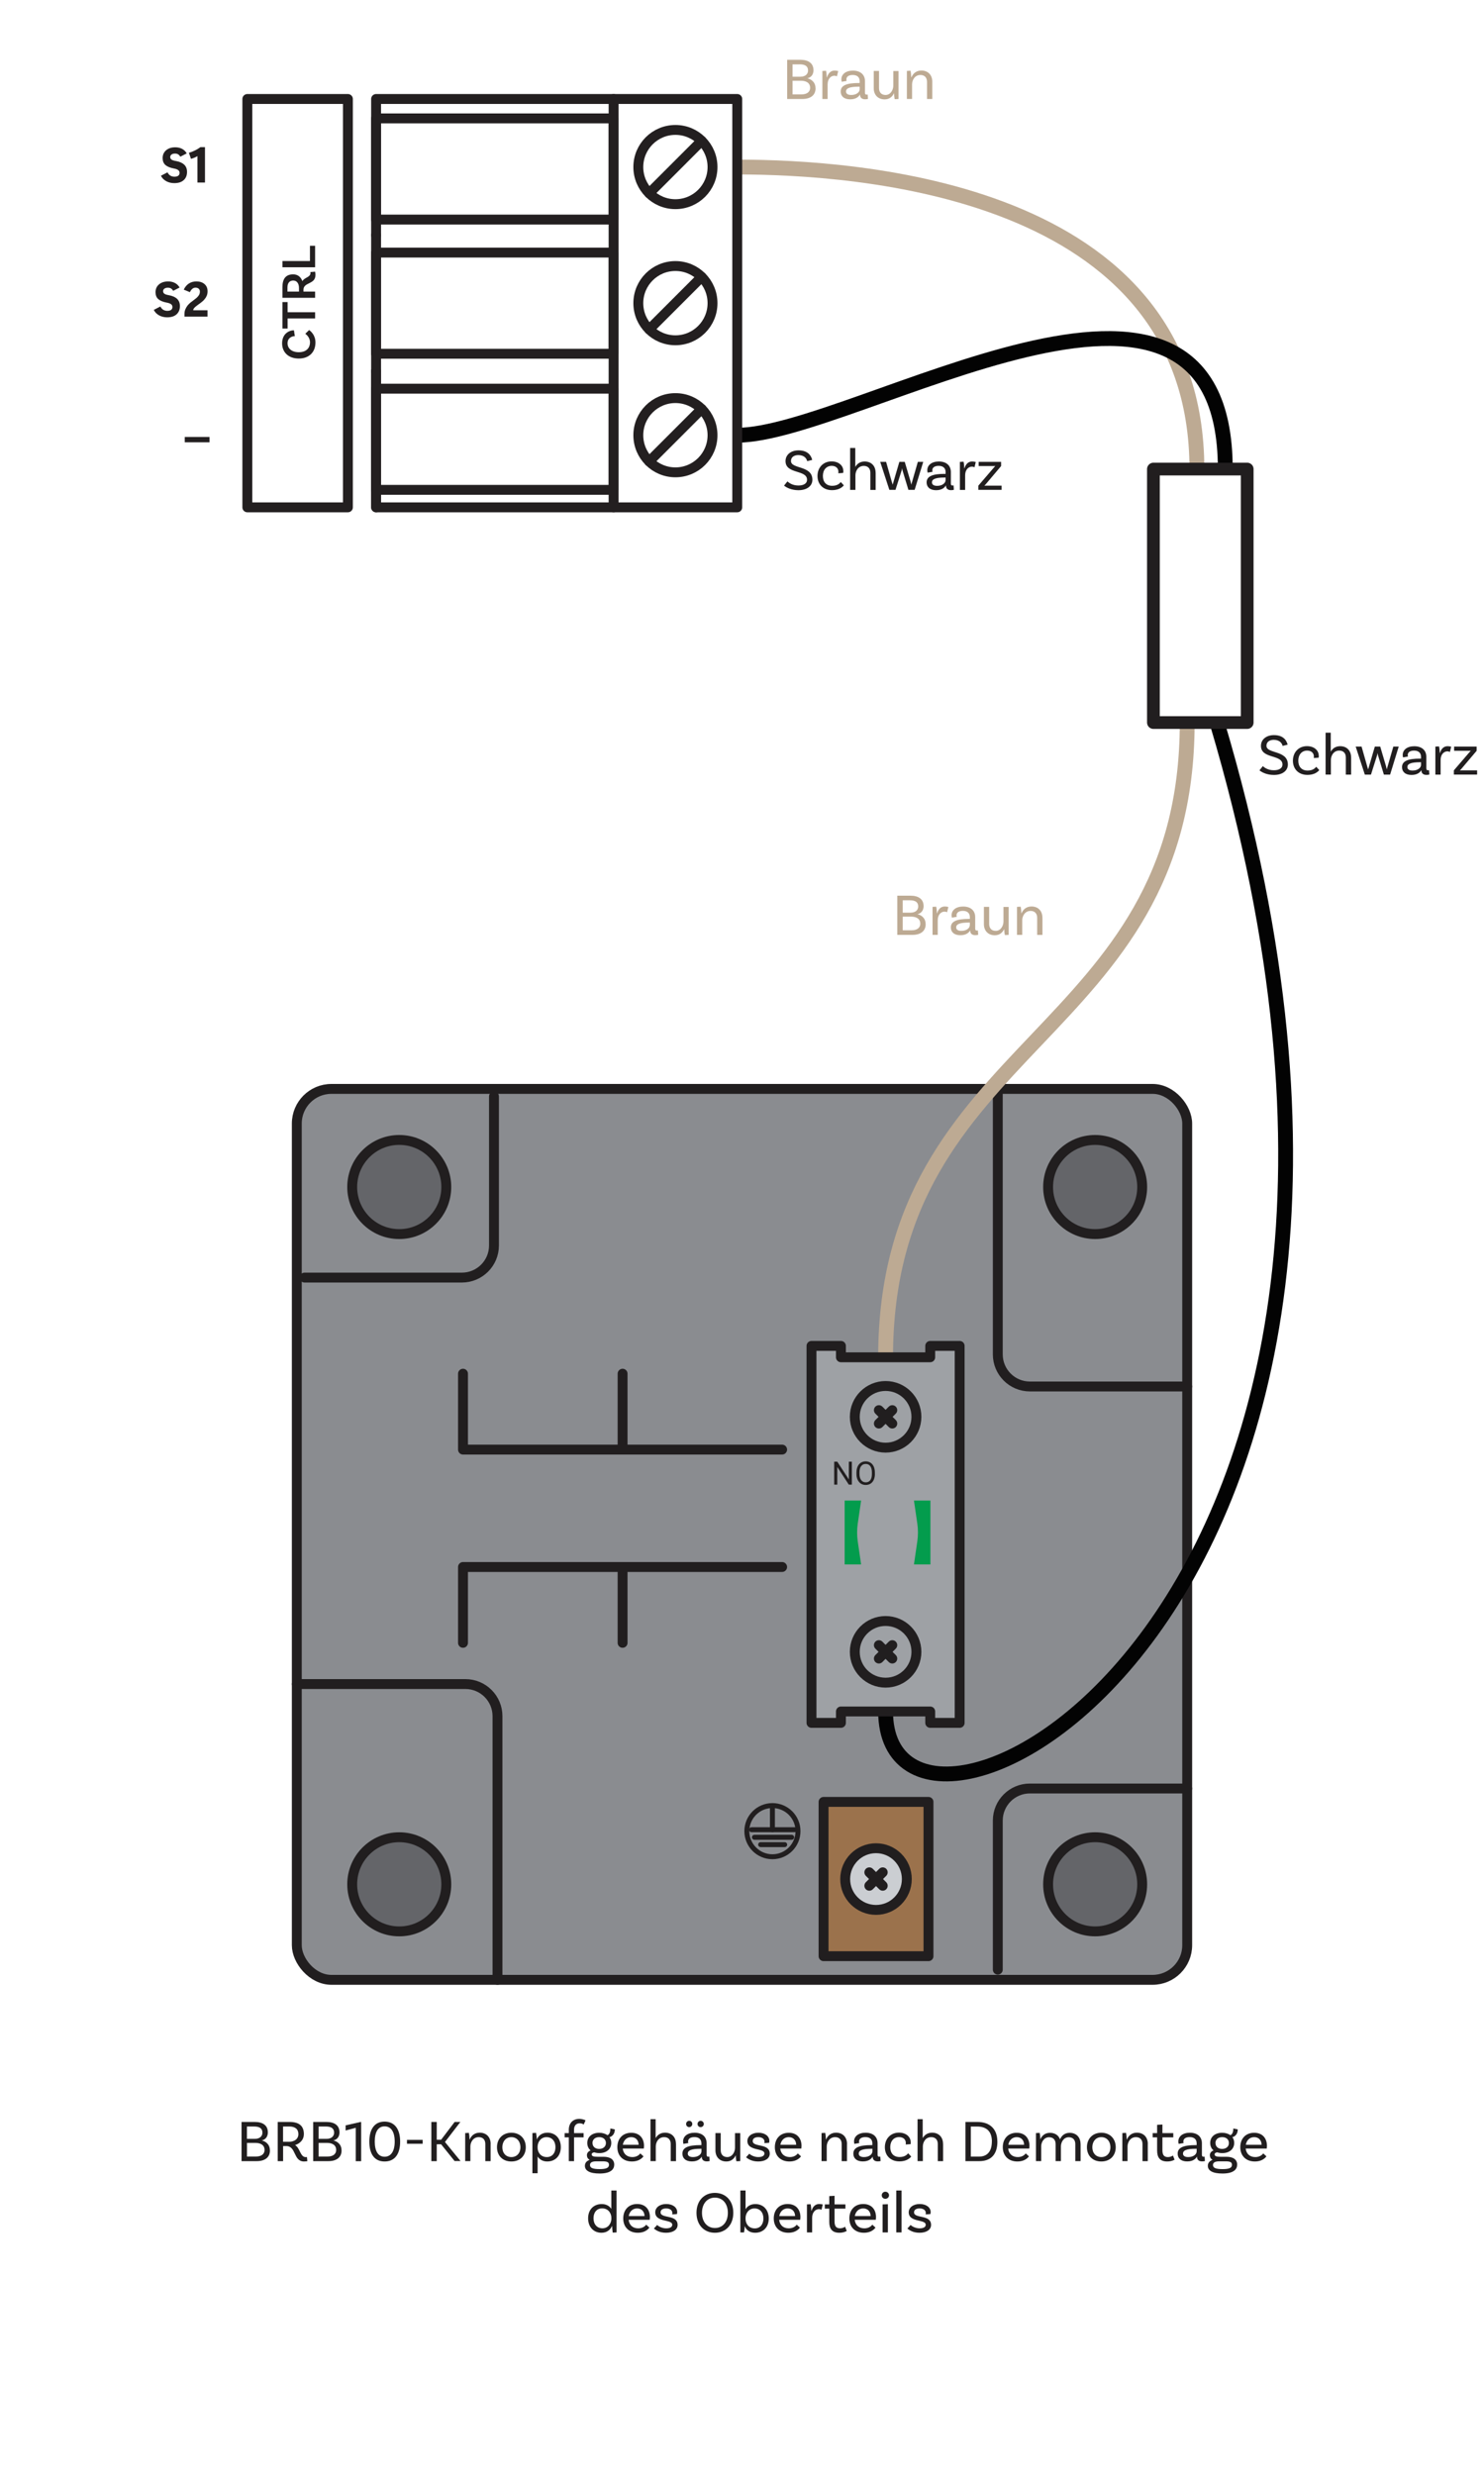 <?xml version="1.0" encoding="UTF-8"?><svg xmlns="http://www.w3.org/2000/svg" viewBox="0 0 300 500"><g id="a"><rect x="60" y="220" width="180" height="180" rx="7" ry="7" style="fill:#8a8c90; stroke:#211e1f; stroke-linecap:round; stroke-linejoin:round; stroke-width:2px;"/><circle cx="221.39" cy="239.82" r="9.51" style="fill:#646569; stroke:#211e1f; stroke-linecap:round; stroke-linejoin:round; stroke-width:2px;"/><circle cx="80.71" cy="239.82" r="9.51" style="fill:#646569; stroke:#211e1f; stroke-linecap:round; stroke-linejoin:round; stroke-width:2px;"/><circle cx="221.39" cy="380.7" r="9.51" style="fill:#646569; stroke:#211e1f; stroke-linecap:round; stroke-linejoin:round; stroke-width:2px;"/><circle cx="80.71" cy="380.7" r="9.51" style="fill:#646569; stroke:#211e1f; stroke-linecap:round; stroke-linejoin:round; stroke-width:2px;"/><polyline points="158.11 292.87 93.6 292.87 93.6 277.54" style="fill:none; stroke:#211e1f; stroke-linecap:round; stroke-linejoin:round; stroke-width:2px;"/><line x1="125.86" y1="292.49" x2="125.86" y2="277.54" style="fill:none; stroke:#211e1f; stroke-linecap:round; stroke-linejoin:round; stroke-width:2px;"/><polyline points="158.11 316.59 93.6 316.59 93.6 331.91" style="fill:none; stroke:#211e1f; stroke-linecap:round; stroke-linejoin:round; stroke-width:2px;"/><line x1="125.86" y1="316.97" x2="125.86" y2="331.91" style="fill:none; stroke:#211e1f; stroke-linecap:round; stroke-linejoin:round; stroke-width:2px;"/><rect x="166.49" y="364.05" width="21.21" height="31.17" style="fill:#9b724c; stroke:#211e1f; stroke-linecap:round; stroke-linejoin:round; stroke-width:2px;"/><circle cx="177.09" cy="379.64" r="6.23" style="fill:#cbced2; stroke:#211e1f; stroke-linecap:round; stroke-linejoin:round; stroke-width:2px;"/><line x1="175.74" y1="378.28" x2="178.45" y2="380.99" style="fill:#cbced2; stroke:#211e1f; stroke-linecap:round; stroke-linejoin:round; stroke-width:2px;"/><line x1="178.45" y1="378.28" x2="175.74" y2="380.99" style="fill:#cbced2; stroke:#211e1f; stroke-linecap:round; stroke-linejoin:round; stroke-width:2px;"/><line x1="156.15" y1="365.02" x2="156.15" y2="369.67" style="fill:none; stroke:#211e1f; stroke-linecap:round; stroke-miterlimit:10;"/><line x1="151.92" y1="369.67" x2="160.63" y2="369.67" style="fill:none; stroke:#211e1f; stroke-linecap:round; stroke-miterlimit:10;"/><line x1="152.51" y1="371.2" x2="160.04" y2="371.2" style="fill:none; stroke:#211e1f; stroke-linecap:round; stroke-miterlimit:10;"/><line x1="153.77" y1="372.68" x2="158.63" y2="372.68" style="fill:none; stroke:#211e1f; stroke-linecap:round; stroke-miterlimit:10;"/><circle cx="156.15" cy="369.96" r="5.17" style="fill:none; stroke:#211e1f; stroke-miterlimit:10;"/><path d="M99.86,221.52v30.11c0,3.59-2.91,6.49-6.49,6.49h-31.8" style="fill:none; stroke:#211e1f; stroke-linecap:round; stroke-linejoin:round; stroke-width:2px;"/><path d="M60,340.24h34.08c3.59,0,6.49,2.91,6.49,6.49v53.27" style="fill:none; stroke:#211e1f; stroke-linecap:round; stroke-linejoin:round; stroke-width:2px;"/><path d="M240,280.12h-31.8c-3.59,0-6.49-2.91-6.49-6.49v-53.27" style="fill:none; stroke:#211e1f; stroke-linecap:round; stroke-linejoin:round; stroke-width:2px;"/><path d="M201.71,397.94v-30.11c0-3.59,2.91-6.49,6.49-6.49h31.8" style="fill:none; stroke:#211e1f; stroke-linecap:round; stroke-linejoin:round; stroke-width:2px;"/><path d="M246.03,145.98c53.97,181.52-67,241.41-67,199.8" style="fill:none; stroke:#030303; stroke-linejoin:round; stroke-width:3px;"/><path d="M240,145.98c0,64.12-60.97,64.12-60.97,128.24" style="fill:none; stroke:#bdaa93; stroke-linejoin:round; stroke-width:3px;"/><polygon points="194 271.92 194 348.08 188.05 348.08 188.05 345.78 170 345.78 170 348.08 164.05 348.08 164.05 271.92 170 271.92 170 274.22 188.05 274.22 188.05 271.92 194 271.92" style="fill:#9ea1a5; stroke:#211e1f; stroke-linecap:round; stroke-linejoin:round; stroke-width:2px;"/><path d="M172.21,299.95h-.62l-2.33-3.57v3.57h-.62v-4.64h.62l2.34,3.59v-3.59h.61v4.64Z" style="fill:#211e1f;"/><path d="M176.87,297.78c0,.45-.08.85-.23,1.19-.15.34-.37.6-.65.78-.28.18-.61.27-.98.27s-.69-.09-.97-.27c-.28-.18-.5-.44-.66-.77-.16-.33-.24-.72-.24-1.16v-.33c0-.45.08-.84.23-1.18s.37-.6.66-.79c.28-.18.61-.27.97-.27s.7.09.98.27.5.44.65.78c.15.34.23.74.23,1.19v.29ZM176.26,297.48c0-.55-.11-.97-.33-1.27s-.53-.44-.93-.44-.69.15-.91.44c-.22.29-.34.7-.34,1.22v.34c0,.53.11.95.34,1.26.22.3.53.46.92.46s.7-.14.92-.43c.22-.29.33-.7.33-1.24v-.34Z" style="fill:#211e1f;"/><circle cx="179.03" cy="286.25" r="6.23" style="fill:none; stroke:#211e1f; stroke-linecap:round; stroke-linejoin:round; stroke-width:2px;"/><line x1="177.67" y1="284.9" x2="180.38" y2="287.61" style="fill:none; stroke:#211e1f; stroke-linecap:round; stroke-linejoin:round; stroke-width:2px;"/><line x1="180.38" y1="284.9" x2="177.67" y2="287.61" style="fill:none; stroke:#211e1f; stroke-linecap:round; stroke-linejoin:round; stroke-width:2px;"/><circle cx="179.03" cy="333.73" r="6.23" style="fill:none; stroke:#211e1f; stroke-linecap:round; stroke-linejoin:round; stroke-width:2px;"/><line x1="177.67" y1="332.38" x2="180.38" y2="335.09" style="fill:none; stroke:#211e1f; stroke-linecap:round; stroke-linejoin:round; stroke-width:2px;"/><line x1="180.38" y1="332.38" x2="177.67" y2="335.09" style="fill:none; stroke:#211e1f; stroke-linecap:round; stroke-linejoin:round; stroke-width:2px;"/><path d="M174.08,316.07h-3.33v-12.9h3.33l-.68,4.66c-.17,1.19-.17,2.4,0,3.59l.68,4.66Z" style="fill:#039c4d;"/><path d="M184.76,303.17h3.33v12.9h-3.33l.68-4.66c.17-1.19.17-2.4,0-3.59l-.68-4.66Z" style="fill:#039c4d;"/><path d="M149.04,33.75c23.55,0,92.92,4.13,92.92,61.02" style="fill:none; stroke:#bdaa93; stroke-linejoin:round; stroke-width:3px;"/><path d="M247.7,94.77c0-55.05-75.1-6.84-98.65-6.84" style="fill:none; stroke:#030303; stroke-linejoin:round; stroke-width:3px;"/><path d="M32.53,35.51l1.33-.69c.15.3.35.53.59.67.24.14.51.21.8.21.36,0,.62-.07.79-.2.17-.14.26-.32.26-.56s-.09-.44-.28-.58c-.19-.14-.48-.25-.89-.32-.77-.15-1.34-.39-1.71-.72-.36-.33-.54-.79-.54-1.37,0-.66.23-1.19.7-1.59.47-.4,1.09-.6,1.86-.6.52,0,.98.11,1.38.32.39.21.7.51.93.91l-1.3.67c-.13-.22-.28-.38-.44-.48-.17-.1-.38-.15-.64-.15-.31,0-.54.07-.71.2-.17.13-.25.3-.25.5s.08.37.24.5c.16.12.47.23.91.3.74.13,1.3.38,1.68.74.38.36.57.85.57,1.46,0,.7-.22,1.25-.67,1.66-.45.41-1.08.61-1.91.61-.6,0-1.14-.13-1.62-.39-.48-.26-.84-.63-1.08-1.1Z" style="fill:#231f20;"/><path d="M41.45,36.88h-1.54v-5.34c-.18.12-.38.22-.59.31-.22.08-.45.17-.71.25l-.42-1.23c.45-.13.87-.29,1.26-.49.4-.2.75-.41,1.06-.65h.93v7.16Z" style="fill:#231f20;"/><path d="M31.09,62.61l1.33-.69c.15.3.35.53.59.67.24.14.51.21.8.21.36,0,.62-.07.79-.2.17-.14.26-.32.26-.56s-.09-.44-.28-.58c-.19-.14-.48-.25-.89-.32-.77-.15-1.34-.39-1.71-.72-.36-.33-.54-.79-.54-1.37,0-.66.23-1.19.7-1.59.47-.4,1.09-.6,1.86-.6.52,0,.98.11,1.38.32.39.21.7.51.93.91l-1.3.67c-.13-.22-.28-.38-.44-.48s-.38-.15-.64-.15c-.31,0-.54.07-.71.2-.17.13-.25.3-.25.5s.08.37.24.5c.16.13.47.23.91.31.74.13,1.3.38,1.68.74.38.36.57.85.57,1.46,0,.7-.22,1.25-.67,1.66-.45.41-1.08.61-1.91.61-.6,0-1.14-.13-1.62-.39-.48-.26-.84-.63-1.08-1.1Z" style="fill:#231f20;"/><path d="M37.29,63.98v-.53c0-.36.06-.68.18-.96.12-.28.27-.54.45-.77.18-.22.38-.42.6-.6.22-.17.42-.33.62-.47.21-.15.38-.29.54-.42.15-.13.28-.27.39-.4.11-.13.19-.27.25-.41.06-.14.09-.31.09-.5,0-.25-.08-.45-.24-.59-.16-.14-.38-.21-.65-.21-.25,0-.46.08-.65.24-.19.16-.35.39-.48.67l-1.24-.51c.23-.51.57-.92.99-1.21.43-.3.95-.45,1.57-.45.69,0,1.23.18,1.64.54s.61.84.61,1.45c0,.32-.05.61-.15.86-.1.25-.23.48-.4.68-.16.21-.35.4-.56.57s-.43.35-.66.5c-.15.11-.29.22-.43.32s-.26.21-.37.31c-.11.11-.19.21-.25.31-.05.1-.08.2-.08.29h2.89v1.28h-4.66Z" style="fill:#231f20;"/><path d="M42.35,89.36h-5v-1.08h5v1.08Z" style="fill:#231f20;"/><circle cx="136.54" cy="33.75" r="7.5" style="fill:none; stroke:#231f20; stroke-linecap:round; stroke-linejoin:round; stroke-width:2px;"/><line x1="141.84" y1="28.45" x2="131.24" y2="39.05" style="fill:none; stroke:#231f20; stroke-linecap:round; stroke-linejoin:round; stroke-width:2px;"/><circle cx="136.54" cy="61.25" r="7.5" style="fill:none; stroke:#231f20; stroke-linecap:round; stroke-linejoin:round; stroke-width:2px;"/><line x1="141.84" y1="55.95" x2="131.24" y2="66.55" style="fill:none; stroke:#231f20; stroke-linecap:round; stroke-linejoin:round; stroke-width:2px;"/><circle cx="136.54" cy="87.93" r="7.5" style="fill:none; stroke:#231f20; stroke-linecap:round; stroke-linejoin:round; stroke-width:2px;"/><line x1="141.84" y1="82.63" x2="131.24" y2="93.23" style="fill:none; stroke:#231f20; stroke-linecap:round; stroke-linejoin:round; stroke-width:2px;"/><polyline points="76.03 47.5 76.03 20 124.04 20" style="fill:none; stroke:#231f20; stroke-linecap:round; stroke-linejoin:round; stroke-width:2px;"/><line x1="76.03" y1="75" x2="76.03" y2="47.5" style="fill:none; stroke:#231f20; stroke-linecap:round; stroke-linejoin:round; stroke-width:2px;"/><line x1="76.03" y1="102.5" x2="76.03" y2="75" style="fill:none; stroke:#231f20; stroke-linecap:round; stroke-linejoin:round; stroke-width:2px;"/><polyline points="124.04 102.5 76.03 102.5 76.03 75" style="fill:none; stroke:#231f20; stroke-linecap:round; stroke-linejoin:round; stroke-width:2px;"/><path d="M59.42,66.73l.18,1.18c-.62,0-1.47.39-1.47,1.44s.84,1.81,2.27,1.81c1.62,0,2.27-.96,2.27-1.99,0-.85-.55-1.44-.95-1.74l.77-.75c.38.27,1.28,1.05,1.28,2.52,0,1.93-1.27,3.24-3.37,3.24s-3.37-1.28-3.37-3.07c0-1.94,1.39-2.63,2.39-2.64Z" style="fill:#231f20;"/><path d="M58.14,64.34v2.04h-1.04v-5.35h1.04v2.05h5.56v1.26h-5.56Z" style="fill:#231f20;"/><path d="M63.7,54.89s.07.26.07.67c0,1.96-2.42,1.41-2.42,2.97v.38h2.35v1.26h-6.6v-2.17c0-1.66.66-2.57,2.17-2.57.92,0,1.55.52,1.86,1.38.38-.76,1.63-.77,1.63-1.64,0-.11-.02-.2-.02-.2l.96-.08ZM60.44,58.17c0-.87-.41-1.49-1.16-1.49s-1.17.5-1.17,1.39v.84h2.33v-.74Z" style="fill:#231f20;"/><path d="M62.66,49.66h1.04v4.34h-6.6v-1.26h5.56v-3.08Z" style="fill:#231f20;"/><rect x="50" y="20" width="20.33" height="82.5" style="fill:none; stroke:#231f20; stroke-linecap:round; stroke-linejoin:round; stroke-width:2px;"/><rect x="76.03" y="23.92" width="48.02" height="20.44" style="fill:none; stroke:#231f20; stroke-linecap:round; stroke-linejoin:round; stroke-width:2px;"/><rect x="76.03" y="51.03" width="48.02" height="20.44" style="fill:none; stroke:#231f20; stroke-linecap:round; stroke-linejoin:round; stroke-width:2px;"/><rect x="76.03" y="78.53" width="48.02" height="20.44" style="fill:none; stroke:#231f20; stroke-linecap:round; stroke-linejoin:round; stroke-width:2px;"/><rect x="124.04" y="20" width="25" height="82.5" style="fill:none; stroke:#231f20; stroke-linecap:round; stroke-linejoin:round; stroke-width:2px;"/><rect x="233.17" y="94.77" width="18.96" height="51.21" style="fill:none; stroke:#211e1f; stroke-linecap:round; stroke-linejoin:round; stroke-width:2.57px;"/></g><g id="c"><path d="M54.57,434.47c0,1.34-.94,2.16-2.69,2.16h-3.05v-7.92h2.66c1.66,0,2.66.71,2.66,2.11,0,1.13-.78,1.54-1.22,1.62v.02c.54.11,1.63.6,1.63,2ZM51.35,429.63h-1.43v2.5h1.58c1.03,0,1.55-.55,1.55-1.25,0-.83-.52-1.25-1.7-1.25ZM53.48,434.36c0-1-.83-1.42-1.87-1.42h-1.68v2.76h1.82c.98,0,1.73-.42,1.73-1.34Z" style="fill:#211e1f;"/><path d="M62.13,436.64s-.3.06-.65.06c-2.22,0-1.56-3.12-3.62-3.12h-.63v3.05h-1.09v-7.92h2.39c1.85,0,2.9.74,2.9,2.46,0,1.1-.73,1.87-1.78,2.22,1.02.58,1.03,2.43,2.16,2.43.14,0,.24-.02.24-.02l.08.84ZM58.36,432.73c1.12,0,1.96-.55,1.96-1.56s-.65-1.54-1.85-1.54h-1.25v3.09h1.14Z" style="fill:#211e1f;"/><path d="M69.05,434.47c0,1.34-.94,2.16-2.69,2.16h-3.05v-7.92h2.66c1.66,0,2.66.71,2.66,2.11,0,1.13-.78,1.54-1.22,1.62v.02c.54.11,1.63.6,1.63,2ZM65.84,429.63h-1.43v2.5h1.58c1.03,0,1.55-.55,1.55-1.25,0-.83-.52-1.25-1.7-1.25ZM67.96,434.36c0-1-.83-1.42-1.87-1.42h-1.68v2.76h1.82c.98,0,1.73-.42,1.73-1.34Z" style="fill:#211e1f;"/><path d="M71.92,429.89l-2.05.55v-1.04l3-.68h.14v7.92h-1.09v-6.74Z" style="fill:#211e1f;"/><path d="M74.66,432.68c0-2.59,1.12-4.04,3.09-4.04s3.14,1.45,3.14,4.04-1.13,4.02-3.14,4.02-3.09-1.45-3.09-4.02ZM79.79,432.68c0-1.98-.74-3.08-2.04-3.08s-1.99,1.1-1.99,3.08.72,3.06,1.99,3.06,2.04-1.09,2.04-3.06Z" style="fill:#211e1f;"/><path d="M82.27,432.33h3.17v.79h-3.17v-.79Z" style="fill:#211e1f;"/><path d="M89.18,433.22h-.89v3.41h-1.09v-7.92h1.09v3.59h.89l2.73-3.59h1.16l-3.12,4.05,3.15,3.85h-1.2l-2.73-3.39Z" style="fill:#211e1f;"/><path d="M99.18,433.16v3.47h-1.07v-3.47c0-.83-.47-1.38-1.32-1.38-1.17,0-1.7,1.07-1.7,1.88v2.96h-1.05v-5.66l.74-.04c.1.43.14,1.07.14,1.32h.04c.3-.71.94-1.36,2.02-1.36,1.35,0,2.21.91,2.21,2.27Z" style="fill:#211e1f;"/><path d="M106.29,433.82c0,1.72-1.16,2.88-2.91,2.88s-2.91-1.16-2.91-2.88,1.16-2.93,2.91-2.93,2.91,1.21,2.91,2.93ZM105.21,433.82c0-1.17-.73-2.04-1.83-2.04s-1.83.86-1.83,2.04.73,1.99,1.83,1.99,1.83-.82,1.83-1.99Z" style="fill:#211e1f;"/><path d="M113.37,433.81c0,1.74-1.1,2.89-2.76,2.89-.89,0-1.55-.42-1.93-1.01v3.38h-1.05v-8.11l.74-.04c.08.38.16,1.09.14,1.32h.01c.31-.73.98-1.36,2.15-1.36,1.6,0,2.7,1.16,2.7,2.91ZM112.29,433.81c0-1.21-.7-2.03-1.81-2.03-1.2,0-1.8,1.07-1.8,1.91v.23c0,.85.56,1.89,1.87,1.89,1.06,0,1.74-.8,1.74-2Z" style="fill:#211e1f;"/><path d="M116.05,430.25v.72h1.93v.85h-1.93v4.81h-1.06v-4.81h-.84v-.85h.84v-.7c0-1.31.84-2.18,2.11-2.18.64,0,1.15.23,1.27.3l-.37.84c-.13-.07-.37-.25-.8-.25-.74,0-1.15.5-1.15,1.27Z" style="fill:#211e1f;"/><path d="M124.16,437.37c0,.97-.79,1.76-2.95,1.76-2.04,0-2.97-.6-2.97-1.56,0-.55.32-.97.96-1.2-.34-.19-.55-.49-.55-.96s.34-.79.74-.95c-.43-.36-.67-.88-.67-1.5,0-1.24.96-2.06,2.41-2.06.67,0,1.25.18,1.67.49.41-.19.59-.66.59-1.36l.9.19c0,1.08-.72,1.5-1.09,1.56.24.32.37.72.37,1.17,0,1.24-.97,2.06-2.42,2.06-.37,0-.72-.06-1.02-.16-.31.05-.52.18-.52.41,0,.4.46.49,1.24.49h1.17c1.34,0,2.15.55,2.15,1.6ZM123.11,437.37c0-.58-.46-.7-1.31-.7h-1.26c-1,0-1.27.34-1.27.74,0,.58.55.83,1.93.83s1.91-.26,1.91-.88ZM119.78,432.97c0,.72.53,1.19,1.34,1.19s1.37-.47,1.37-1.19-.54-1.19-1.36-1.19-1.36.47-1.36,1.19Z" style="fill:#211e1f;"/><path d="M125.89,434.08c.11,1.04.82,1.73,1.94,1.73.86,0,1.36-.41,1.61-.74l.65.59c-.53.7-1.37,1.04-2.34,1.04-1.81,0-2.95-1.16-2.95-2.89s1.09-2.91,2.81-2.91,2.58,1.16,2.58,2.65c0,.34-.05.54-.05.54h-4.25ZM125.91,433.33h3.19c-.01-.94-.6-1.55-1.5-1.55s-1.54.64-1.69,1.55Z" style="fill:#211e1f;"/><path d="M136.66,433.16v3.47h-1.07v-3.47c0-.83-.47-1.38-1.32-1.38-1.18,0-1.7,1.04-1.7,1.89v2.95h-1.07v-8.47h1.04v3.8h.02c.34-.59.94-1.07,1.88-1.07,1.36,0,2.21.91,2.21,2.27Z" style="fill:#211e1f;"/><path d="M143.46,436.61s-.28.07-.58.07c-.59,0-1.02-.28-1.02-.94h0s-.02-.01-.02-.01c-.16.29-.65.96-1.97.96-1.25,0-1.92-.65-1.92-1.57,0-1.24,1.18-1.73,3.67-1.73h.17v-.36c0-.77-.47-1.26-1.4-1.26-.8,0-1.29.32-1.29.91,0,.13.02.2.06.29l-1,.17s-.07-.22-.07-.49c0-1.03.89-1.76,2.33-1.76,1.54,0,2.43.83,2.43,2.13v2.29c0,.31.08.43.35.43.07,0,.16-.01.2-.02l.06.89ZM138.7,429.12c0-.35.28-.64.63-.64s.62.29.62.64-.28.64-.62.64-.63-.28-.63-.64ZM141.8,434.67v-.54h-.17c-1.93,0-2.59.35-2.59.97,0,.44.34.71,1.06.71,1.1,0,1.7-.61,1.7-1.14ZM141.01,429.12c0-.35.29-.64.63-.64s.64.29.64.64-.28.64-.64.64-.63-.28-.63-.64Z" style="fill:#211e1f;"/><path d="M149.64,430.96v5.66l-.77.04c-.1-.43-.14-1.07-.14-1.2h-.01c-.31.68-.91,1.24-1.88,1.24-1.36,0-2.21-.91-2.21-2.27v-3.47h1.07v3.47c0,.83.47,1.38,1.32,1.38,1.04,0,1.57-1.07,1.57-1.88v-2.96h1.06Z" style="fill:#211e1f;"/><path d="M154.55,432.72c0-.59-.52-.94-1.26-.94s-1.12.32-1.12.79c0,1.33,3.41.37,3.44,2.52.01,1.02-.96,1.61-2.34,1.61s-2.12-.59-2.45-.85l.65-.72c.24.23.95.68,1.81.68s1.25-.3,1.25-.73c0-1.16-3.44-.42-3.44-2.52,0-.94.89-1.67,2.22-1.67s2.22.7,2.22,1.63c0,.23-.05.4-.05.4l-.97.07c.02-.08.04-.19.04-.28Z" style="fill:#211e1f;"/><path d="M157.73,434.08c.11,1.04.82,1.73,1.94,1.73.86,0,1.36-.41,1.61-.74l.65.59c-.53.7-1.37,1.04-2.34,1.04-1.81,0-2.95-1.16-2.95-2.89s1.09-2.91,2.81-2.91,2.58,1.16,2.58,2.65c0,.34-.05.54-.05.54h-4.25ZM157.76,433.33h3.19c-.01-.94-.6-1.55-1.5-1.55s-1.54.64-1.69,1.55Z" style="fill:#211e1f;"/><path d="M171.22,433.16v3.47h-1.07v-3.47c0-.83-.47-1.38-1.32-1.38-1.17,0-1.7,1.07-1.7,1.88v2.96h-1.05v-5.66l.74-.04c.1.43.14,1.07.14,1.32h.04c.3-.71.94-1.36,2.02-1.36,1.35,0,2.21.91,2.21,2.27Z" style="fill:#211e1f;"/><path d="M178.02,436.61s-.28.07-.58.07c-.59,0-1.02-.28-1.02-.94h0s-.02-.01-.02-.01c-.16.29-.65.96-1.97.96-1.25,0-1.92-.65-1.92-1.57,0-1.24,1.18-1.73,3.67-1.73h.17v-.36c0-.77-.47-1.26-1.4-1.26-.8,0-1.29.32-1.29.91,0,.13.02.2.06.29l-1,.17s-.07-.22-.07-.49c0-1.03.89-1.76,2.33-1.76,1.54,0,2.43.83,2.43,2.13v2.29c0,.31.08.43.35.43.07,0,.16-.01.2-.02l.06.89ZM176.36,434.67v-.54h-.17c-1.93,0-2.59.35-2.59.97,0,.44.34.71,1.06.71,1.1,0,1.7-.61,1.7-1.14Z" style="fill:#211e1f;"/><path d="M184.12,432.82c0,.24-.04.38-.04.38l-.98.07c.01-.06.02-.17.02-.3,0-.7-.5-1.2-1.36-1.2-1.07,0-1.79.8-1.79,2.03s.68,2,1.88,2c1.07,0,1.52-.49,1.74-.76l.62.67c-.53.64-1.38.97-2.4.97-1.76,0-2.93-1.16-2.93-2.87s1.17-2.94,2.84-2.94c1.45,0,2.38.85,2.38,1.93Z" style="fill:#211e1f;"/><path d="M190.65,433.16v3.47h-1.07v-3.47c0-.83-.47-1.38-1.32-1.38-1.18,0-1.7,1.04-1.7,1.89v2.95h-1.07v-8.47h1.04v3.8h.02c.34-.59.94-1.07,1.88-1.07,1.36,0,2.21.91,2.21,2.27Z" style="fill:#211e1f;"/><path d="M201.63,432.67c0,2.76-1.46,3.96-3.65,3.96h-2.81v-7.92h2.4c2.59,0,4.05,1.47,4.05,3.96ZM200.52,432.67c0-2.03-1.07-3.03-2.96-3.03h-1.3v6.07h1.7c1.48,0,2.55-.91,2.55-3.04Z" style="fill:#211e1f;"/><path d="M203.81,434.08c.11,1.04.82,1.73,1.94,1.73.86,0,1.36-.41,1.61-.74l.65.59c-.53.7-1.37,1.04-2.34,1.04-1.81,0-2.95-1.16-2.95-2.89s1.09-2.91,2.81-2.91,2.58,1.16,2.58,2.65c0,.34-.05.54-.05.54h-4.25ZM203.84,433.33h3.19c-.01-.94-.6-1.55-1.5-1.55s-1.54.64-1.69,1.55Z" style="fill:#211e1f;"/><path d="M218.45,433.18v3.44h-1.07v-3.44c0-.83-.47-1.38-1.32-1.38-1.07,0-1.59,1.04-1.59,1.86v2.96h-1.07v-3.44c0-.83-.47-1.38-1.32-1.38-1.07,0-1.6,1.04-1.6,1.86v2.96h-1.05v-5.66l.74-.04c.1.43.14,1.07.14,1.32.29-.72.91-1.33,1.94-1.33s1.74.5,2.04,1.32c.3-.72.92-1.32,1.94-1.32,1.36,0,2.21.91,2.21,2.27Z" style="fill:#211e1f;"/><path d="M225.55,433.82c0,1.72-1.16,2.88-2.91,2.88s-2.91-1.16-2.91-2.88,1.16-2.93,2.91-2.93,2.91,1.21,2.91,2.93ZM224.48,433.82c0-1.17-.73-2.04-1.83-2.04s-1.83.86-1.83,2.04.73,1.99,1.83,1.99,1.83-.82,1.83-1.99Z" style="fill:#211e1f;"/><path d="M232.03,433.16v3.47h-1.07v-3.47c0-.83-.47-1.38-1.32-1.38-1.17,0-1.7,1.07-1.7,1.88v2.96h-1.05v-5.66l.74-.04c.1.43.14,1.07.14,1.32h.04c.3-.71.94-1.36,2.02-1.36,1.35,0,2.21.91,2.21,2.27Z" style="fill:#211e1f;"/><path d="M237.46,436.33s-.56.37-1.49.37c-1.46,0-2.05-.78-2.05-2.23v-2.65h-.9v-.85h.9v-1.68l1.07-.06v1.74h2.2v.85h-2.2v2.62c0,.91.32,1.37,1.09,1.37.66,0,1.04-.32,1.04-.32l.33.85Z" style="fill:#211e1f;"/><path d="M243.58,436.61s-.28.07-.58.07c-.59,0-1.02-.28-1.02-.94h0s-.02-.01-.02-.01c-.16.29-.65.96-1.97.96-1.25,0-1.92-.65-1.92-1.57,0-1.24,1.18-1.73,3.67-1.73h.17v-.36c0-.77-.47-1.26-1.4-1.26-.8,0-1.29.32-1.29.91,0,.13.02.2.06.29l-1,.17s-.07-.22-.07-.49c0-1.03.89-1.76,2.33-1.76,1.54,0,2.43.83,2.43,2.13v2.29c0,.31.08.43.35.43.07,0,.16-.01.2-.02l.06.89ZM241.91,434.67v-.54h-.17c-1.93,0-2.59.35-2.59.97,0,.44.34.71,1.06.71,1.1,0,1.7-.61,1.7-1.14Z" style="fill:#211e1f;"/><path d="M250.09,437.37c0,.97-.79,1.76-2.95,1.76-2.04,0-2.97-.6-2.97-1.56,0-.55.32-.97.96-1.2-.34-.19-.55-.49-.55-.96s.34-.79.74-.95c-.43-.36-.67-.88-.67-1.5,0-1.24.96-2.06,2.41-2.06.67,0,1.25.18,1.67.49.41-.19.59-.66.59-1.36l.9.19c0,1.08-.72,1.5-1.09,1.56.24.32.37.72.37,1.17,0,1.24-.97,2.06-2.42,2.06-.37,0-.72-.06-1.02-.16-.31.05-.52.18-.52.41,0,.4.46.49,1.24.49h1.17c1.34,0,2.15.55,2.15,1.6ZM249.05,437.37c0-.58-.46-.7-1.31-.7h-1.26c-1,0-1.27.34-1.27.74,0,.58.55.83,1.93.83s1.91-.26,1.91-.88ZM245.72,432.97c0,.72.53,1.19,1.34,1.19s1.37-.47,1.37-1.19-.54-1.19-1.36-1.19-1.36.47-1.36,1.19Z" style="fill:#211e1f;"/><path d="M251.82,434.08c.11,1.04.82,1.73,1.94,1.73.86,0,1.36-.41,1.61-.74l.65.59c-.53.7-1.37,1.04-2.34,1.04-1.81,0-2.95-1.16-2.95-2.89s1.09-2.91,2.81-2.91,2.58,1.16,2.58,2.65c0,.34-.05.54-.05.54h-4.25ZM251.85,433.33h3.19c-.01-.94-.6-1.55-1.5-1.55s-1.54.64-1.69,1.55Z" style="fill:#211e1f;"/><path d="M124.64,442.56v8.47l-.78.04c-.06-.4-.12-1.09-.11-1.32h-.04c-.32.75-1.03,1.35-2.12,1.35-1.59,0-2.7-1.16-2.7-2.91s1.1-2.89,2.76-2.89c.92,0,1.56.41,1.93.96v-3.69h1.06ZM123.59,448.3v-.23c0-.85-.56-1.9-1.87-1.9-1.06,0-1.74.8-1.74,2s.7,2.03,1.81,2.03c1.2,0,1.8-1.07,1.8-1.91Z" style="fill:#211e1f;"/><path d="M127.08,448.48c.11,1.04.82,1.73,1.94,1.73.86,0,1.36-.41,1.61-.74l.65.59c-.53.7-1.37,1.04-2.34,1.04-1.81,0-2.95-1.16-2.95-2.89s1.09-2.92,2.81-2.92,2.58,1.16,2.58,2.65c0,.34-.05.54-.05.54h-4.25ZM127.1,447.73h3.19c-.01-.94-.6-1.55-1.5-1.55s-1.54.64-1.69,1.55Z" style="fill:#211e1f;"/><path d="M135.92,447.12c0-.59-.52-.94-1.26-.94s-1.12.32-1.12.79c0,1.33,3.41.37,3.44,2.52.01,1.02-.96,1.61-2.34,1.61s-2.12-.59-2.45-.85l.65-.72c.24.23.95.68,1.81.68s1.25-.3,1.25-.73c0-1.16-3.44-.42-3.44-2.52,0-.94.89-1.67,2.22-1.67s2.22.7,2.22,1.63c0,.23-.05.4-.05.4l-.97.07c.02-.08.04-.19.04-.28Z" style="fill:#211e1f;"/><path d="M148.24,447.07c0,2.47-1.55,4.03-3.72,4.03s-3.72-1.56-3.72-4.03,1.56-4.03,3.72-4.03,3.72,1.56,3.72,4.03ZM147.14,447.07c0-1.88-1.08-3.07-2.61-3.07s-2.62,1.19-2.62,3.07,1.09,3.07,2.62,3.07,2.61-1.19,2.61-3.07Z" style="fill:#211e1f;"/><path d="M155.41,448.21c0,1.74-1.1,2.89-2.76,2.89-1.13,0-1.81-.6-2.1-1.35.01.23-.06.9-.14,1.28h-.74v-8.47h1.05v3.78c.36-.59,1-1.04,1.99-1.04,1.6,0,2.7,1.16,2.7,2.92ZM154.33,448.21c0-1.21-.7-2.03-1.81-2.03-1.2,0-1.8,1.07-1.8,1.91v.23c0,.85.56,1.9,1.87,1.9,1.06,0,1.74-.8,1.74-2Z" style="fill:#211e1f;"/><path d="M157.51,448.48c.11,1.04.82,1.73,1.94,1.73.86,0,1.36-.41,1.61-.74l.65.59c-.53.7-1.37,1.04-2.34,1.04-1.81,0-2.95-1.16-2.95-2.89s1.09-2.92,2.81-2.92,2.58,1.16,2.58,2.65c0,.34-.05.54-.05.54h-4.25ZM157.54,447.73h3.19c-.01-.94-.6-1.55-1.5-1.55s-1.54.64-1.69,1.55Z" style="fill:#211e1f;"/><path d="M166.33,445.39l-.26,1.07c-.12-.07-.29-.13-.53-.13-.64,0-1.36.56-1.36,1.74v2.96h-1.05v-5.66l.74-.04c.1.43.14,1.07.14,1.32h.05c.22-.74.7-1.36,1.54-1.36.25,0,.52.04.73.1Z" style="fill:#211e1f;"/><path d="M171.18,450.73s-.56.37-1.49.37c-1.46,0-2.05-.78-2.05-2.23v-2.65h-.9v-.85h.9v-1.68l1.07-.06v1.74h2.2v.85h-2.2v2.61c0,.91.32,1.37,1.09,1.37.66,0,1.04-.32,1.04-.32l.33.85Z" style="fill:#211e1f;"/><path d="M172.79,448.48c.11,1.04.82,1.73,1.94,1.73.86,0,1.36-.41,1.61-.74l.65.59c-.53.7-1.37,1.04-2.34,1.04-1.81,0-2.95-1.16-2.95-2.89s1.09-2.92,2.81-2.92,2.58,1.16,2.58,2.65c0,.34-.05.54-.05.54h-4.25ZM172.81,447.73h3.19c-.01-.94-.6-1.55-1.5-1.55s-1.54.64-1.69,1.55Z" style="fill:#211e1f;"/><path d="M178.98,444.24c-.41,0-.73-.3-.73-.71s.32-.72.73-.72.74.31.74.72-.34.71-.74.71ZM178.42,445.37l1.07-.04v5.7h-1.07v-5.66Z" style="fill:#211e1f;"/><path d="M181.19,442.56h1.06v8.47h-1.06v-8.47Z" style="fill:#211e1f;"/><path d="M187.16,447.12c0-.59-.52-.94-1.26-.94s-1.12.32-1.12.79c0,1.33,3.41.37,3.44,2.52.01,1.02-.96,1.61-2.34,1.61s-2.12-.59-2.45-.85l.65-.72c.24.23.95.68,1.81.68s1.25-.3,1.25-.73c0-1.16-3.44-.42-3.44-2.52,0-.94.89-1.67,2.22-1.67s2.22.7,2.22,1.63c0,.23-.05.4-.05.4l-.97.07c.02-.08.04-.19.04-.28Z" style="fill:#211e1f;"/><path d="M161.42,91.94c-.92,0-1.52.44-1.52,1.2,0,1.68,4.33.83,4.33,3.79,0,1.27-1.12,2.11-2.82,2.11-1.42,0-2.43-.53-2.91-.93l.68-.85c.32.29,1.03.83,2.23.83,1.09,0,1.74-.44,1.74-1.15,0-2.11-4.35-1.08-4.35-3.78,0-1.29,1.08-2.17,2.63-2.17,2.15,0,2.62,1.37,2.76,1.93l-1.02.25c-.07-.42-.5-1.22-1.74-1.22Z" style="fill:#211e1f;"/><path d="M170.49,95.17c0,.24-.04.38-.04.38l-.98.07c.01-.06.02-.17.02-.3,0-.7-.5-1.2-1.35-1.2-1.07,0-1.79.8-1.79,2.03s.68,2,1.88,2c1.07,0,1.52-.49,1.74-.76l.62.67c-.53.64-1.38.97-2.4.97-1.76,0-2.93-1.16-2.93-2.87s1.18-2.94,2.84-2.94c1.45,0,2.38.85,2.38,1.93Z" style="fill:#211e1f;"/><path d="M177.02,95.51v3.47h-1.07v-3.47c0-.83-.47-1.38-1.32-1.38-1.17,0-1.7,1.04-1.7,1.9v2.95h-1.07v-8.47h1.04v3.8h.02c.34-.59.94-1.07,1.88-1.07,1.35,0,2.21.91,2.21,2.27Z" style="fill:#211e1f;"/><path d="M186.64,93.31l-1.74,5.66h-1.26l-1.19-3.92c-.04-.13-.07-.3-.08-.4h-.02c-.01.1-.05.26-.08.4l-1.24,3.92h-1.24l-1.85-5.66h1.19l1.13,3.96c.08.31.17.53.19.62h.02c.02-.1.11-.36.18-.62l1.16-3.96h1.09l1.16,3.92c.07.26.13.56.16.66h.02c.02-.1.08-.35.18-.66l1.13-3.92h1.08Z" style="fill:#211e1f;"/><path d="M192.83,98.96s-.28.07-.58.07c-.59,0-1.02-.28-1.02-.94h0s-.02-.01-.02-.01c-.16.29-.65.96-1.97.96-1.25,0-1.92-.65-1.92-1.57,0-1.24,1.18-1.73,3.67-1.73h.17v-.36c0-.77-.47-1.26-1.4-1.26-.8,0-1.29.32-1.29.91,0,.13.02.2.06.29l-1,.17s-.07-.22-.07-.49c0-1.03.89-1.76,2.33-1.76,1.54,0,2.43.83,2.43,2.13v2.29c0,.31.08.43.35.43.07,0,.16-.01.2-.02l.06.89ZM191.16,97.02v-.54h-.17c-1.93,0-2.59.35-2.59.97,0,.44.34.71,1.05.71,1.1,0,1.7-.61,1.7-1.14Z" style="fill:#211e1f;"/><path d="M197.26,93.34l-.26,1.07c-.12-.07-.29-.13-.53-.13-.64,0-1.36.56-1.36,1.74v2.96h-1.06v-5.66l.74-.04c.1.43.14,1.07.14,1.32h.05c.22-.74.7-1.36,1.54-1.36.25,0,.52.04.73.1Z" style="fill:#211e1f;"/><path d="M197.78,98.12l3.11-3.62c.16-.18.22-.25.3-.34v-.02c-.14.02-.32.02-.48.02h-2.87v-.85h4.54v.85l-2.91,3.44c-.24.29-.32.38-.46.52v.02c.13-.02.28-.02.53-.02h2.94v.85h-4.7v-.85Z" style="fill:#211e1f;"/><path d="M257.54,149.47c-.92,0-1.52.44-1.52,1.2,0,1.68,4.33.83,4.33,3.79,0,1.27-1.12,2.11-2.82,2.11-1.42,0-2.44-.53-2.92-.93l.68-.85c.32.29,1.03.83,2.23.83,1.09,0,1.74-.44,1.74-1.15,0-2.11-4.35-1.08-4.35-3.78,0-1.29,1.08-2.17,2.63-2.17,2.15,0,2.61,1.37,2.76,1.93l-1.02.25c-.07-.42-.5-1.22-1.74-1.22Z" style="fill:#211e1f;"/><path d="M266.61,152.7c0,.24-.04.38-.04.38l-.98.07c.01-.06.02-.17.02-.3,0-.7-.5-1.2-1.36-1.2-1.07,0-1.79.8-1.79,2.03s.68,2,1.88,2c1.07,0,1.52-.49,1.74-.76l.62.67c-.53.64-1.38.97-2.4.97-1.76,0-2.93-1.16-2.93-2.87s1.17-2.94,2.84-2.94c1.45,0,2.38.85,2.38,1.93Z" style="fill:#211e1f;"/><path d="M273.14,153.03v3.47h-1.07v-3.47c0-.83-.47-1.38-1.32-1.38-1.18,0-1.7,1.04-1.7,1.9v2.95h-1.07v-8.47h1.04v3.8h.02c.34-.59.94-1.07,1.88-1.07,1.36,0,2.21.91,2.21,2.27Z" style="fill:#211e1f;"/><path d="M282.76,150.84l-1.74,5.66h-1.26l-1.19-3.92c-.04-.13-.07-.3-.08-.4h-.02c-.01.1-.05.26-.08.4l-1.24,3.92h-1.24l-1.85-5.66h1.19l1.13,3.96c.08.31.17.53.19.62h.02c.02-.1.11-.36.18-.62l1.16-3.96h1.09l1.16,3.92c.07.26.13.56.16.66h.02c.02-.1.08-.35.18-.66l1.13-3.92h1.08Z" style="fill:#211e1f;"/><path d="M288.94,156.49s-.28.07-.58.07c-.59,0-1.02-.28-1.02-.94h0s-.02-.01-.02-.01c-.16.29-.65.96-1.97.96-1.25,0-1.92-.65-1.92-1.57,0-1.24,1.17-1.73,3.67-1.73h.17v-.36c0-.77-.47-1.26-1.4-1.26-.8,0-1.29.32-1.29.91,0,.13.02.2.06.29l-1,.17s-.07-.22-.07-.49c0-1.03.89-1.76,2.33-1.76,1.54,0,2.44.83,2.44,2.13v2.29c0,.31.08.43.35.43.07,0,.16-.01.2-.02l.06.89ZM287.27,154.54v-.54h-.17c-1.93,0-2.59.35-2.59.97,0,.44.34.71,1.06.71,1.1,0,1.7-.61,1.7-1.14Z" style="fill:#211e1f;"/><path d="M293.37,150.86l-.26,1.07c-.12-.07-.29-.13-.53-.13-.63,0-1.35.56-1.35,1.74v2.96h-1.06v-5.66l.74-.04c.1.43.14,1.07.14,1.32h.05c.22-.74.7-1.36,1.54-1.36.25,0,.52.04.73.1Z" style="fill:#211e1f;"/><path d="M293.9,155.65l3.11-3.62c.16-.18.22-.25.3-.34v-.02c-.14.02-.32.02-.48.02h-2.87v-.85h4.55v.85l-2.91,3.44c-.24.29-.32.38-.46.52v.02c.13-.02.28-.02.53-.02h2.94v.85h-4.7v-.85Z" style="fill:#211e1f;"/><path d="M164.87,17.84c0,1.34-.94,2.16-2.69,2.16h-3.05v-7.92h2.66c1.65,0,2.66.71,2.66,2.11,0,1.13-.78,1.54-1.22,1.62v.02c.54.11,1.63.6,1.63,2ZM161.65,13.01h-1.43v2.49h1.58c1.03,0,1.55-.55,1.55-1.25,0-.83-.52-1.25-1.7-1.25ZM163.77,17.73c0-1-.83-1.42-1.87-1.42h-1.68v2.76h1.82c.98,0,1.73-.42,1.73-1.34Z" style="fill:#bdaa93;"/><path d="M169.45,14.36l-.26,1.07c-.12-.07-.29-.13-.53-.13-.63,0-1.35.56-1.35,1.74v2.96h-1.06v-5.66l.74-.04c.1.43.14,1.07.14,1.32h.05c.22-.74.7-1.36,1.54-1.36.25,0,.52.04.73.1Z" style="fill:#bdaa93;"/><path d="M175.46,19.99s-.28.07-.58.07c-.59,0-1.02-.28-1.02-.94h0s-.02-.01-.02-.01c-.16.29-.65.96-1.97.96-1.25,0-1.92-.65-1.92-1.57,0-1.23,1.17-1.73,3.67-1.73h.17v-.36c0-.77-.47-1.26-1.4-1.26-.8,0-1.29.32-1.29.91,0,.13.02.2.06.29l-1,.17s-.07-.22-.07-.49c0-1.03.89-1.76,2.33-1.76,1.54,0,2.44.83,2.44,2.13v2.29c0,.31.08.43.35.43.07,0,.16-.01.2-.02l.06.89ZM173.79,18.05v-.54h-.17c-1.93,0-2.59.35-2.59.97,0,.44.34.71,1.06.71,1.1,0,1.7-.61,1.7-1.14Z" style="fill:#bdaa93;"/><path d="M181.64,14.34v5.66l-.77.04c-.1-.43-.14-1.07-.14-1.2h-.01c-.31.68-.91,1.24-1.88,1.24-1.35,0-2.21-.91-2.21-2.27v-3.47h1.07v3.47c0,.83.47,1.38,1.32,1.38,1.04,0,1.57-1.07,1.57-1.88v-2.96h1.06Z" style="fill:#bdaa93;"/><path d="M188.47,16.53v3.47h-1.07v-3.47c0-.83-.47-1.38-1.32-1.38-1.17,0-1.7,1.07-1.7,1.88v2.96h-1.05v-5.66l.74-.04c.1.43.14,1.07.14,1.32h.04c.3-.71.94-1.36,2.01-1.36,1.36,0,2.21.91,2.21,2.27Z" style="fill:#bdaa93;"/><path d="M187.13,186.72c0,1.34-.94,2.16-2.69,2.16h-3.05v-7.92h2.66c1.65,0,2.66.71,2.66,2.11,0,1.13-.78,1.54-1.22,1.62v.02c.54.11,1.63.6,1.63,2ZM183.92,181.89h-1.43v2.5h1.58c1.03,0,1.55-.55,1.55-1.25,0-.83-.52-1.25-1.7-1.25ZM186.04,186.61c0-1-.83-1.42-1.87-1.42h-1.68v2.76h1.82c.98,0,1.73-.42,1.73-1.34Z" style="fill:#bdaa93;"/><path d="M191.72,183.24l-.26,1.07c-.12-.07-.29-.13-.53-.13-.63,0-1.36.56-1.36,1.74v2.96h-1.05v-5.66l.74-.04c.1.43.14,1.07.14,1.32h.05c.21-.74.7-1.36,1.54-1.36.25,0,.52.04.73.1Z" style="fill:#bdaa93;"/><path d="M197.73,188.87s-.28.07-.58.07c-.59,0-1.02-.28-1.02-.94h0s-.02-.01-.02-.01c-.16.29-.65.96-1.97.96-1.25,0-1.92-.65-1.92-1.57,0-1.24,1.18-1.73,3.67-1.73h.17v-.36c0-.77-.47-1.26-1.4-1.26-.8,0-1.29.32-1.29.91,0,.13.02.2.06.29l-.99.17s-.07-.22-.07-.49c0-1.03.89-1.76,2.33-1.76,1.54,0,2.44.83,2.44,2.13v2.29c0,.31.08.43.35.43.07,0,.16-.01.2-.02l.06.89ZM196.06,186.93v-.54h-.17c-1.93,0-2.59.35-2.59.97,0,.44.34.71,1.05.71,1.1,0,1.7-.61,1.7-1.14Z" style="fill:#bdaa93;"/><path d="M203.91,183.22v5.66l-.77.04c-.1-.43-.14-1.07-.14-1.2h-.01c-.31.68-.91,1.24-1.88,1.24-1.35,0-2.21-.91-2.21-2.27v-3.47h1.07v3.47c0,.83.47,1.38,1.32,1.38,1.04,0,1.57-1.07,1.57-1.88v-2.96h1.05Z" style="fill:#bdaa93;"/><path d="M210.74,185.42v3.47h-1.07v-3.47c0-.83-.47-1.38-1.32-1.38-1.18,0-1.7,1.07-1.7,1.88v2.96h-1.06v-5.66l.74-.04c.1.43.14,1.07.14,1.32h.04c.3-.71.94-1.36,2.01-1.36,1.36,0,2.21.91,2.21,2.27Z" style="fill:#bdaa93;"/></g></svg>